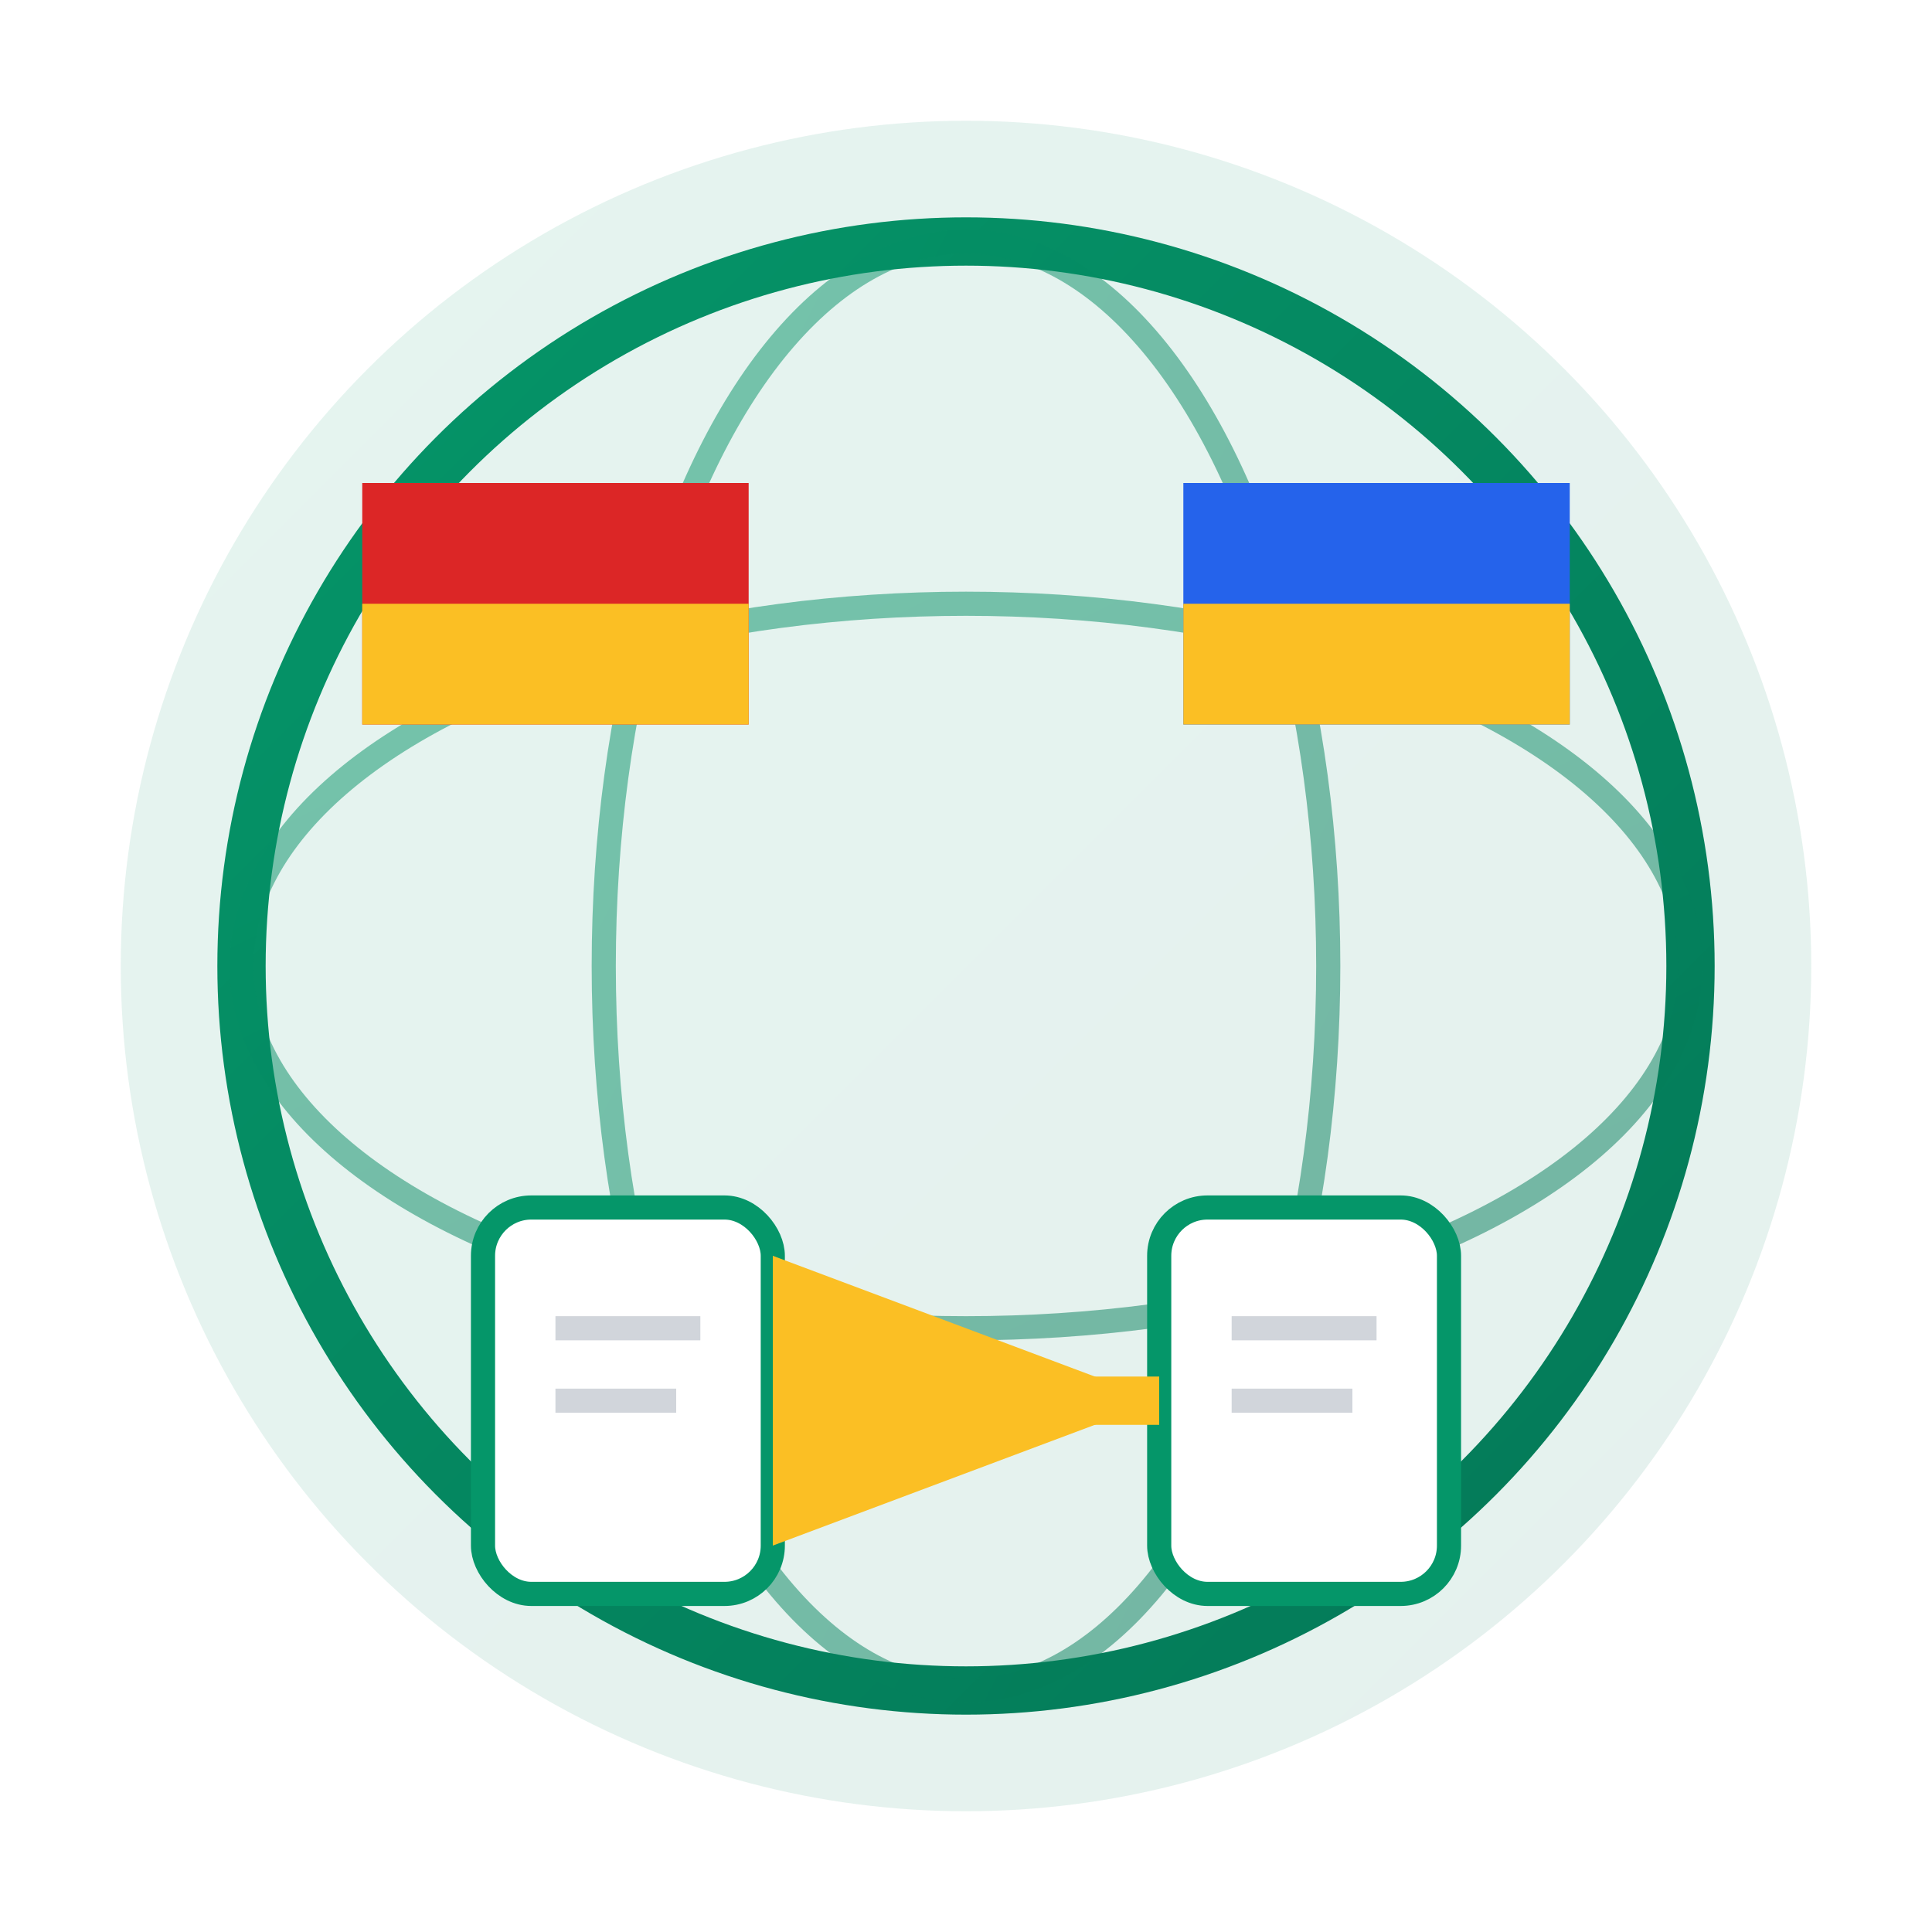 <svg width="80" height="80" viewBox="0 0 80 80" xmlns="http://www.w3.org/2000/svg">
  <defs>
    <linearGradient id="intlGrad" x1="0%" y1="0%" x2="100%" y2="100%">
      <stop offset="0%" style="stop-color:#059669;stop-opacity:1" />
      <stop offset="100%" style="stop-color:#047857;stop-opacity:1" />
    </linearGradient>
  </defs>
  
  <!-- Globe background -->
  <circle cx="40" cy="40" r="35" fill="url(#intlGrad)" opacity="0.1"/>
  <circle cx="40" cy="40" r="30" fill="none" stroke="url(#intlGrad)" stroke-width="2"/>
  
  <!-- Globe grid lines -->
  <path d="M10 40 L70 40" stroke="url(#intlGrad)" stroke-width="1" opacity="0.5"/>
  <ellipse cx="40" cy="40" rx="30" ry="15" fill="none" stroke="url(#intlGrad)" stroke-width="1" opacity="0.5"/>
  <ellipse cx="40" cy="40" rx="15" ry="30" fill="none" stroke="url(#intlGrad)" stroke-width="1" opacity="0.5"/>
  
  <!-- Documents -->
  <rect x="20" y="50" width="12" height="16" rx="2" fill="white" stroke="#059669" stroke-width="1"/>
  <rect x="48" y="50" width="12" height="16" rx="2" fill="white" stroke="#059669" stroke-width="1"/>
  
  <!-- Lines on documents -->
  <line x1="23" y1="55" x2="29" y2="55" stroke="#d1d5db" stroke-width="1"/>
  <line x1="23" y1="58" x2="28" y2="58" stroke="#d1d5db" stroke-width="1"/>
  <line x1="51" y1="55" x2="57" y2="55" stroke="#d1d5db" stroke-width="1"/>
  <line x1="51" y1="58" x2="56" y2="58" stroke="#d1d5db" stroke-width="1"/>
  
  <!-- Connection arrow -->
  <path d="M32 58 L48 58" stroke="#fbbf24" stroke-width="2" marker-end="url(#intlArrow)"/>
  
  <!-- Flag elements -->
  <rect x="15" y="20" width="16" height="10" fill="#dc2626"/>
  <rect x="15" y="25" width="16" height="5" fill="#fbbf24"/>
  
  <rect x="49" y="20" width="16" height="10" fill="#2563eb"/>
  <rect x="49" y="25" width="16" height="5" fill="#fbbf24"/>
  
  <defs>
    <marker id="intlArrow" markerWidth="8" markerHeight="6" refX="8" refY="3" orient="auto">
      <polygon points="0 0, 8 3, 0 6" fill="#fbbf24"/>
    </marker>
  </defs>
</svg>